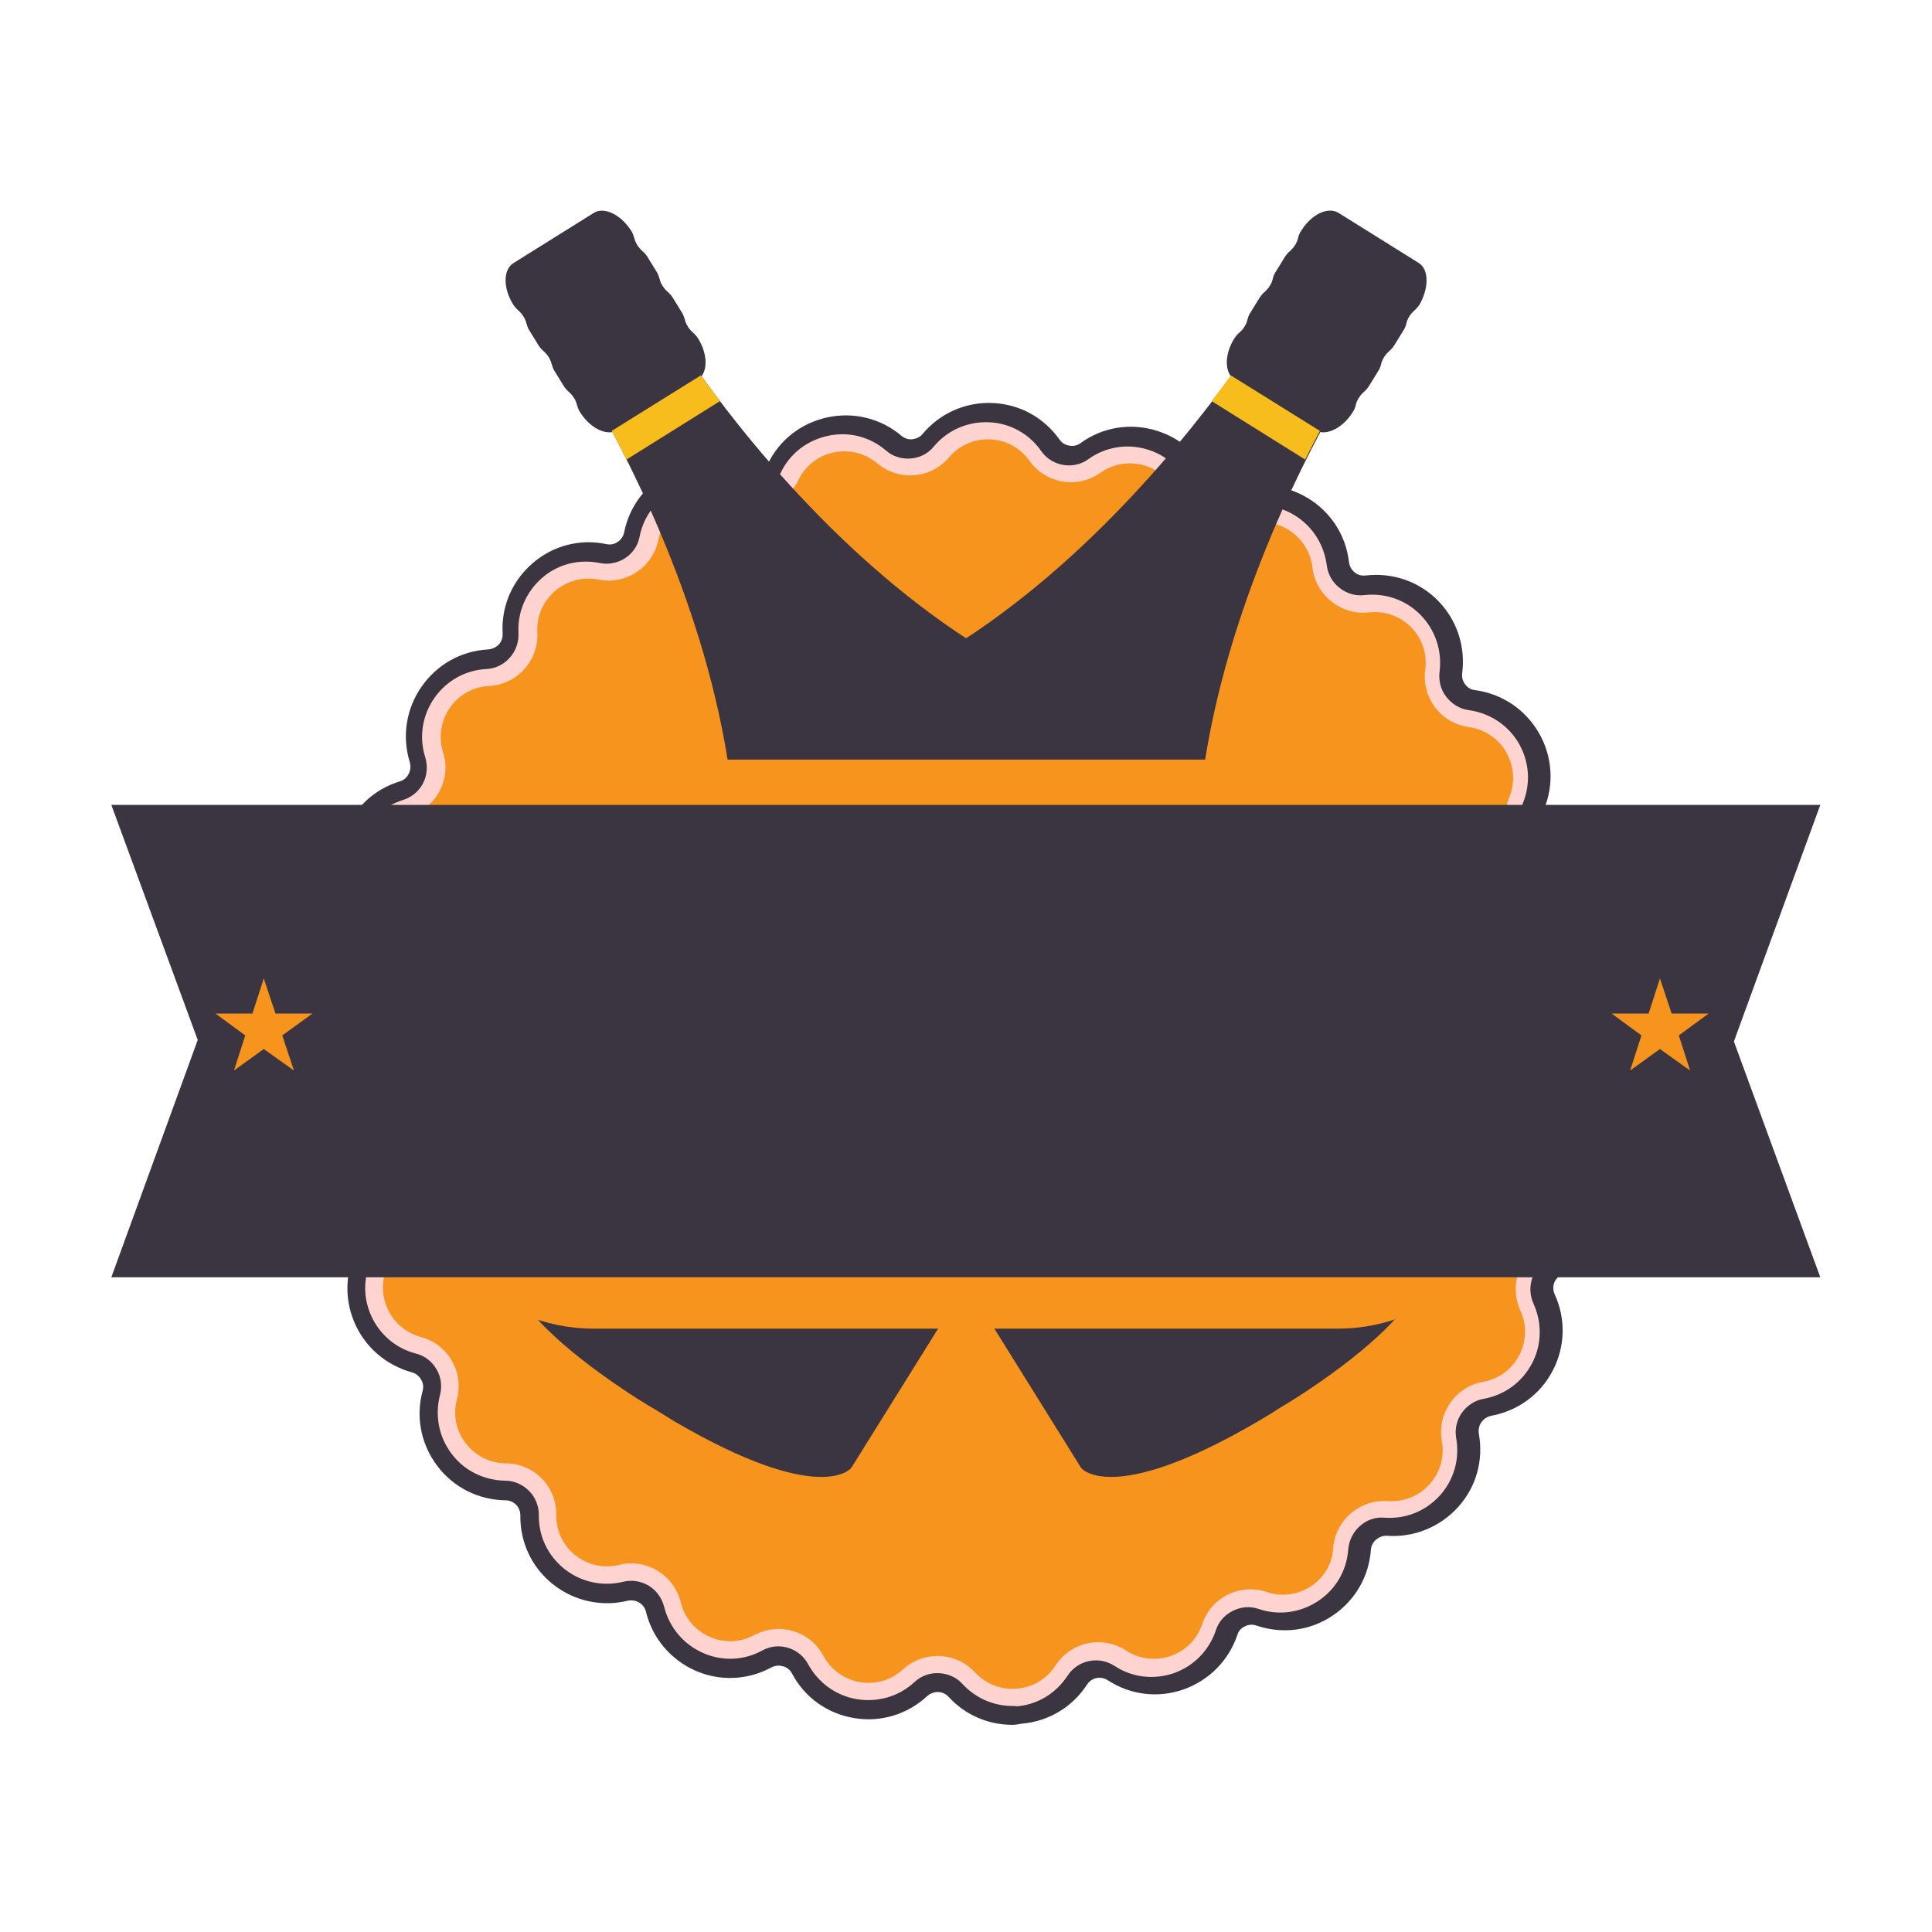 <?xml version="1.0" encoding="utf-8"?>
<!-- Generator: Adobe Illustrator 25.0.0, SVG Export Plug-In . SVG Version: 6.00 Build 0)  -->
<svg version="1.0" id="Layer_1" xmlns="http://www.w3.org/2000/svg" xmlns:xlink="http://www.w3.org/1999/xlink" x="0px" y="0px"
	 viewBox="0 0 512 512" style="enable-background:new 0 0 512 512;" xml:space="preserve">
<g>
	<g>
		<g>
			<path style="fill:#3B3542;" d="M335.7,421.9L335.7,421.9c-7.1-2.4-14.7,1.4-17.1,8.5l0,0c-2.8,8.4-12.8,11.8-20.2,7l0,0
				c-6.3-4.1-14.6-2.3-18.7,4h0c-4.8,7.4-15.3,8.3-21.3,1.8h0c-5.1-5.5-13.6-5.8-19.1-0.8l0,0c-6.5,6-16.9,4.2-21.1-3.6l0,0
				c-3.5-6.6-11.7-9-18.3-5.5l0,0c-7.8,4.2-17.4-0.1-19.5-8.7l0,0c-1.8-7.2-9.1-11.7-16.3-9.9l0,0c-8.6,2.1-16.8-4.4-16.7-13.3v0
				c0.1-7.5-5.9-13.6-13.4-13.6h0c-8.8-0.1-15.2-8.5-12.9-17l0,0c1.9-7.2-2.4-14.6-9.6-16.5h0c-8.5-2.3-12.6-12-8.3-19.7l0,0
				c3.7-6.5,1.4-14.7-5.1-18.4h0c-7.7-4.3-9.2-14.8-3.1-21.1l0,0c5.2-5.4,5-13.9-0.4-19.1l0,0c-6.4-6.1-5.3-16.6,2.2-21.2l0,0
				c6.3-3.9,8.3-12.3,4.4-18.6l0,0c-4.7-7.5-1-17.4,7.4-20l0,0c7.1-2.2,11.1-9.8,8.8-16.9l0,0c-2.6-8.4,3.4-17.1,12.2-17.5h0
				c7.5-0.4,13.2-6.8,12.8-14.2l0,0c-0.5-8.8,7.5-15.7,16.2-14h0c7.3,1.5,14.4-3.3,15.9-10.6v0c1.7-8.7,11.2-13.3,19.1-9.5l0,0
				c6.7,3.2,14.8,0.4,18-6.3l0,0c3.8-7.9,14.1-10.1,20.9-4.4l0,0c5.7,4.8,14.2,4.1,19-1.6l0,0c5.7-6.7,16.2-6.3,21.3,0.9l0,0
				c4.3,6.1,12.8,7.5,18.8,3.2l0,0c7.2-5.1,17.3-2.1,20.4,6.2l0,0c2.7,7,10.5,10.4,17.5,7.8l0,0c8.2-3.2,17.3,2.3,18.3,11.1v0
				c0.9,7.4,7.6,12.7,15,11.9h0c8.8-1,16.1,6.5,14.9,15.2l0,0c-1,7.4,4.2,14.2,11.6,15.2h0c8.7,1.2,14,10.3,10.7,18.5v0
				c-2.8,6.9,0.5,14.8,7.4,17.6h0c8.2,3.3,11,13.5,5.8,20.6v0c-4.4,6-3.2,14.5,2.8,18.9l0,0c7.1,5.3,7.3,15.8,0.5,21.3l0,0
				c-5.8,4.7-6.7,13.2-2,19h0c5.6,6.9,3.2,17.1-4.9,20.8h0c-6.8,3.1-9.8,11.1-6.7,17.9v0c3.7,8-1.2,17.4-9.9,18.9h0
				c-7.3,1.3-12.2,8.4-10.9,15.7v0c1.6,8.7-5.5,16.5-14.3,15.9h0c-7.4-0.5-13.9,5-14.5,12.5v0C352.8,418.9,344,424.7,335.7,421.9z"
				/>
			<path style="fill:#3B3542;" d="M268.3,457.1c-6.4,0-12.5-2.6-16.9-7.4c-1-1.1-2.2-1.3-2.8-1.3c-0.6,0-1.8,0.1-2.9,1.1
				c-5.3,4.9-12.4,7-19.4,5.8c-7.1-1.2-13.1-5.5-16.4-11.8c-0.7-1.3-1.8-1.8-2.4-1.9c-0.6-0.2-1.8-0.4-3.1,0.3
				c-6.3,3.4-13.7,3.7-20.2,0.8c-6.5-2.9-11.3-8.6-13-15.5c-0.3-1.4-1.3-2.2-1.8-2.5c-0.5-0.3-1.6-0.8-3-0.5
				c-7,1.7-14.2,0.1-19.8-4.3c-5.6-4.4-8.8-11.1-8.7-18.3c0-1.4-0.7-2.4-1.1-2.8s-1.4-1.2-2.8-1.2c-7.2-0.1-13.8-3.4-18.1-9.1
				s-5.8-12.9-3.9-19.9c0.4-1.4-0.1-2.5-0.4-3c-0.3-0.5-1-1.5-2.4-1.9c-6.9-1.9-12.5-6.7-15.3-13.3c-2.8-6.6-2.4-14,1.2-20.2
				c0.7-1.3,0.5-2.4,0.4-3c-0.2-0.6-0.6-1.7-1.9-2.4C87.2,321,83,314.9,82,307.8c-1-7.1,1.2-14.1,6.2-19.3c1-1,1.1-2.2,1.1-2.9
				s-0.2-1.8-1.2-2.8c-5.2-5-7.7-11.9-7-19c0.7-7.1,4.7-13.4,10.8-17.2c1.2-0.8,1.6-1.9,1.8-2.5s0.3-1.8-0.5-3
				c-3.8-6.1-4.5-13.4-2-20.1c2.5-6.7,7.8-11.8,14.7-13.9c1.4-0.4,2.1-1.4,2.4-2c0.3-0.5,0.7-1.7,0.3-3.1c-2.1-6.8-1-14.1,3.1-20
				s10.5-9.5,17.7-9.9c1.4-0.1,2.4-0.9,2.8-1.3c0.4-0.5,1.1-1.4,1-2.9c-0.4-7.2,2.5-13.9,7.9-18.6c5.4-4.7,12.6-6.6,19.6-5.1
				c1.4,0.3,2.5-0.2,3-0.6c0.5-0.3,1.4-1.1,1.7-2.5c1.4-7,5.9-12.9,12.3-16.1c6.4-3.2,13.8-3.2,20.3-0.1c1.3,0.6,2.5,0.4,3.1,0.2
				c0.6-0.2,1.7-0.7,2.3-2c3.1-6.5,8.9-11,15.9-12.5c7-1.5,14.2,0.3,19.6,4.9c1.1,0.9,2.3,1,2.9,0.9c0.6-0.1,1.8-0.3,2.7-1.4
				c4.6-5.5,11.4-8.5,18.5-8.2c7.2,0.3,13.6,3.8,17.8,9.7c0.8,1.2,2,1.5,2.6,1.6c0.6,0.1,1.8,0.2,3-0.7c5.8-4.2,13.1-5.4,20-3.3
				c6.9,2.1,12.3,7.1,14.8,13.8c0.5,1.3,1.5,2,2.1,2.2c0.6,0.3,1.7,0.6,3.1,0.1c6.7-2.6,14-1.9,20.2,1.8c6.1,3.7,10.1,9.9,10.9,17
				c0.2,1.4,1,2.3,1.5,2.7c0.5,0.4,1.5,1,3,0.8c7.1-0.8,14.1,1.6,19.1,6.7c5,5.1,7.3,12.1,6.4,19.2c-0.2,1.4,0.4,2.5,0.8,3
				c0.4,0.5,1.2,1.4,2.7,1.5c7.1,1,13.2,5.1,16.8,11.3c3.6,6.2,4.1,13.6,1.4,20.2c-0.5,1.3-0.2,2.5,0,3.1c0.2,0.6,0.8,1.6,2.2,2.2
				c6.6,2.7,11.5,8.2,13.5,15.1c1.9,6.9,0.6,14.2-3.7,19.9c-0.9,1.2-0.8,2.4-0.7,3s0.4,1.8,1.6,2.6c5.8,4.3,9.1,10.8,9.3,18
				c0.2,7.2-3,13.9-8.5,18.4c-1.1,0.9-1.4,2.1-1.5,2.7c-0.1,0.6,0,1.8,0.9,2.9c4.5,5.6,6.2,12.8,4.5,19.7s-6.3,12.7-12.8,15.7
				c-1.3,0.6-1.9,1.7-2.1,2.2s-0.5,1.8,0.1,3.1c3,6.5,2.8,13.9-0.5,20.2c-3.3,6.4-9.3,10.7-16.3,12c-1.4,0.3-2.2,1.1-2.6,1.7
				c-0.4,0.5-0.9,1.6-0.7,3c1.3,7.1-0.7,14.2-5.5,19.5c-4.8,5.3-11.7,8.1-18.8,7.6c-1.4-0.1-2.4,0.6-2.9,1c-0.5,0.4-1.3,1.3-1.4,2.7
				c-0.5,7.1-4.2,13.5-10.2,17.5c-6,4-13.3,4.9-20.1,2.6c-1.4-0.5-2.5-0.1-3.1,0.2c-0.6,0.3-1.6,0.9-2,2.3
				c-2.3,6.8-7.5,12-14.2,14.4c-6.8,2.4-14.1,1.5-20.1-2.4c-1.2-0.8-2.4-0.7-3-0.6c-0.6,0.1-1.7,0.5-2.5,1.7
				c-3.9,6-10.2,9.8-17.4,10.4C269.6,457,269,457.1,268.3,457.1z M248.5,429.3c0.3,0,0.7,0,1,0c6.1,0.3,11.8,2.9,16,7.4
				c1.2,1.3,2.6,1.3,3.3,1.3c0.7-0.1,2.1-0.4,3-1.8c3.3-5.2,8.5-8.7,14.5-10c6-1.3,12.2-0.1,17.3,3.2c1.4,0.9,2.8,0.7,3.5,0.4
				c0.7-0.2,1.9-0.9,2.5-2.5c2-5.8,6.1-10.5,11.6-13.3c5.5-2.7,11.7-3.2,17.6-1.2l0,0c1.6,0.5,2.9-0.1,3.5-0.5
				c0.6-0.4,1.7-1.3,1.8-3c0.4-6.1,3.3-11.7,7.9-15.7c4.7-4,10.6-6,16.7-5.5c1.7,0.1,2.8-0.8,3.3-1.3c0.5-0.5,1.3-1.7,1-3.4
				c-1.1-6,0.2-12.2,3.7-17.2c3.5-5.1,8.8-8.4,14.8-9.5c1.7-0.3,2.5-1.4,2.8-2.1c0.3-0.7,0.8-2,0.1-3.5c-2.6-5.6-2.8-11.8-0.7-17.6
				s6.4-10.3,12-12.9c1.6-0.7,2.1-2,2.2-2.7c0.2-0.7,0.3-2.1-0.8-3.4c-3.9-4.8-5.7-10.8-5-16.9c0.6-6.1,3.6-11.6,8.4-15.5
				c1.3-1.1,1.5-2.5,1.5-3.2s-0.2-2.1-1.6-3.1c-4.9-3.7-8.2-9-9.1-15.1c-0.9-6.1,0.6-12.1,4.3-17.1c1-1.4,0.8-2.8,0.6-3.5
				c-0.2-0.7-0.8-2-2.3-2.6c-5.7-2.3-10.1-6.7-12.5-12.4c-2.4-5.7-2.4-11.9-0.1-17.6c0.6-1.6,0.1-2.9-0.2-3.5
				c-0.4-0.6-1.2-1.7-2.9-2c-6.1-0.8-11.5-4-15.2-8.9s-5.3-10.9-4.5-17c0.2-1.7-0.6-2.8-1.1-3.3c-0.5-0.5-1.6-1.4-3.3-1.2
				c-6.1,0.7-12.1-1-16.9-4.8s-7.9-9.3-8.6-15.4c-0.2-1.7-1.3-2.6-1.9-3s-1.9-0.9-3.5-0.3c-5.7,2.2-12,2-17.6-0.5s-9.9-7-12.1-12.8
				c-0.6-1.6-1.9-2.2-2.6-2.4c-0.7-0.2-2.1-0.4-3.5,0.6c-5,3.6-11.1,5-17.2,3.9c-6.1-1-11.4-4.3-14.9-9.4c-1-1.4-2.4-1.7-3.1-1.7
				c-0.7,0-2.1,0.1-3.2,1.4c-4,4.7-9.5,7.6-15.6,8.1c-6.1,0.5-12.1-1.4-16.8-5.4c-1.3-1.1-2.7-1-3.4-0.9c-0.7,0.2-2,0.6-2.8,2.2
				c-2.7,5.5-7.3,9.7-13.1,11.7c-5.8,2-12.1,1.7-17.6-1c-1.5-0.7-2.9-0.3-3.5,0c-0.7,0.3-1.8,1.1-2.1,2.8c-1.2,6-4.7,11.2-9.8,14.6
				c-5.1,3.4-11.3,4.6-17.3,3.4c-1.7-0.3-2.9,0.4-3.4,0.9c-0.6,0.5-1.5,1.5-1.4,3.2c0.3,6.1-1.8,12-5.9,16.6s-9.8,7.3-15.9,7.6
				c-1.7,0.1-2.7,1.1-3.1,1.7c-0.4,0.6-1,1.9-0.5,3.5c1.8,5.9,1.3,12.1-1.6,17.5c-2.8,5.5-7.6,9.5-13.5,11.3
				c-1.6,0.5-2.3,1.7-2.6,2.4c-0.3,0.7-0.5,2.1,0.4,3.5c3.2,5.2,4.3,11.4,2.9,17.4c-1.4,6-5.1,11.1-10.3,14.3
				c-1.5,0.9-1.8,2.3-1.9,3c-0.1,0.7,0,2.1,1.2,3.3c4.4,4.3,7,10,7.1,16.1c0.1,6.1-2.1,12-6.4,16.4c-1.2,1.2-1.2,2.6-1.1,3.4
				c0.1,0.7,0.5,2.1,2,2.9c5.4,3,9.2,7.9,10.9,13.9c1.7,5.9,0.9,12.1-2.1,17.5c-0.8,1.5-0.5,2.8-0.2,3.5c0.3,0.7,1,1.9,2.7,2.3
				c5.9,1.6,10.9,5.4,14,10.7c3.1,5.3,3.9,11.5,2.3,17.5c-0.4,1.7,0.2,2.9,0.7,3.5s1.4,1.6,3.2,1.6c6.1,0.1,11.9,2.5,16.2,6.9
				c4.3,4.4,6.6,10.2,6.6,16.3c0,1.7,0.9,2.7,1.5,3.2c0.6,0.5,1.8,1.2,3.4,0.7c6-1.5,12.2-0.5,17.4,2.7c5.3,3.2,9,8.2,10.4,14.2
				c0.4,1.7,1.6,2.4,2.3,2.7c0.7,0.3,2,0.7,3.5-0.1c5.4-2.9,11.6-3.5,17.5-1.8c5.9,1.8,10.7,5.7,13.6,11.2c0.8,1.5,2.1,1.9,2.9,2.1
				c0.7,0.1,2.1,0.2,3.4-1C237.2,431.5,242.7,429.3,248.5,429.3z"/>
		</g>
		<g>
			<path style="fill:#FFD4D0;" d="M335.7,421.9L335.7,421.9c-7.1-2.4-14.7,1.4-17.1,8.5l0,0c-2.8,8.4-12.8,11.8-20.2,7l0,0
				c-6.3-4.1-14.6-2.3-18.7,4h0c-4.8,7.4-15.3,8.3-21.3,1.8h0c-5.1-5.5-13.6-5.8-19.1-0.8l0,0c-6.5,6-16.9,4.2-21.1-3.6l0,0
				c-3.5-6.6-11.7-9-18.3-5.5l0,0c-7.8,4.2-17.4-0.1-19.5-8.7l0,0c-1.8-7.2-9.1-11.7-16.3-9.9l0,0c-8.6,2.1-16.8-4.4-16.7-13.3v0
				c0.1-7.5-5.9-13.6-13.4-13.6h0c-8.8-0.1-15.2-8.5-12.9-17l0,0c1.9-7.2-2.4-14.6-9.6-16.5h0c-8.5-2.3-12.6-12-8.3-19.7l0,0
				c3.7-6.5,1.4-14.7-5.1-18.4h0c-7.7-4.3-9.2-14.8-3.1-21.1l0,0c5.2-5.4,5-13.9-0.4-19.1l0,0c-6.4-6.1-5.3-16.6,2.2-21.2l0,0
				c6.3-3.9,8.3-12.3,4.4-18.6l0,0c-4.7-7.5-1-17.4,7.4-20l0,0c7.1-2.2,11.1-9.8,8.8-16.9l0,0c-2.6-8.4,3.4-17.1,12.2-17.5h0
				c7.5-0.4,13.2-6.8,12.8-14.2l0,0c-0.5-8.8,7.5-15.7,16.2-14h0c7.3,1.5,14.4-3.3,15.9-10.6v0c1.7-8.7,11.2-13.3,19.1-9.5l0,0
				c6.7,3.2,14.8,0.4,18-6.3l0,0c3.8-7.9,14.1-10.1,20.9-4.4l0,0c5.7,4.8,14.2,4.1,19-1.6l0,0c5.7-6.7,16.2-6.3,21.3,0.9l0,0
				c4.3,6.1,12.8,7.5,18.8,3.2l0,0c7.2-5.1,17.3-2.1,20.4,6.2l0,0c2.7,7,10.5,10.4,17.5,7.8l0,0c8.2-3.2,17.3,2.3,18.3,11.1v0
				c0.9,7.4,7.6,12.7,15,11.9h0c8.8-1,16.1,6.5,14.9,15.2l0,0c-1,7.4,4.2,14.2,11.6,15.2h0c8.7,1.2,14,10.3,10.7,18.5v0
				c-2.8,6.9,0.5,14.8,7.4,17.6h0c8.2,3.3,11,13.5,5.8,20.6v0c-4.4,6-3.2,14.5,2.8,18.9l0,0c7.1,5.3,7.3,15.8,0.5,21.3l0,0
				c-5.8,4.7-6.7,13.2-2,19h0c5.6,6.9,3.2,17.1-4.9,20.8h0c-6.8,3.1-9.8,11.1-6.7,17.9v0c3.7,8-1.2,17.4-9.9,18.9h0
				c-7.3,1.3-12.2,8.4-10.9,15.7v0c1.6,8.7-5.5,16.5-14.3,15.9h0c-7.4-0.5-13.9,5-14.5,12.5v0C352.8,418.9,344,424.7,335.7,421.9z"
				/>
			<path style="fill:#FFD4D0;" d="M268.3,452.1c-5,0-9.8-2.1-13.2-5.8c-1.6-1.8-3.9-2.8-6.3-2.9c-2.4-0.1-4.7,0.7-6.5,2.4
				c-4.1,3.8-9.7,5.4-15.2,4.5c-5.5-0.9-10.2-4.3-12.9-9.2c-1.1-2.1-3-3.7-5.3-4.4c-2.3-0.7-4.7-0.5-6.9,0.7
				c-4.9,2.7-10.7,2.9-15.8,0.6c-5.1-2.3-8.8-6.7-10.2-12.2c-0.6-2.3-2-4.3-4.1-5.6c-2.1-1.2-4.5-1.6-6.8-1
				c-5.4,1.3-11.1,0.1-15.5-3.4c-4.4-3.5-6.9-8.7-6.8-14.3c0-2.4-0.9-4.7-2.6-6.4c-1.7-1.7-3.9-2.7-6.3-2.7
				c-5.6-0.1-10.8-2.6-14.2-7.1c-3.4-4.5-4.5-10.1-3.1-15.6c0.6-2.3,0.3-4.8-0.9-6.8c-1.2-2.1-3.1-3.6-5.5-4.2
				c-5.4-1.4-9.8-5.2-12-10.4s-1.8-10.9,0.9-15.8c1.2-2.1,1.5-4.5,0.8-6.8c-0.6-2.3-2.2-4.2-4.3-5.4c-4.9-2.7-8.2-7.5-9-13.1
				c-0.8-5.5,0.9-11.1,4.8-15.1c1.7-1.7,2.6-4,2.5-6.4c-0.1-2.4-1-4.6-2.8-6.3c-4.1-3.9-6-9.3-5.5-14.9s3.7-10.5,8.4-13.4
				c2-1.3,3.5-3.3,4-5.6c0.5-2.3,0.2-4.8-1.1-6.8c-3-4.8-3.5-10.5-1.6-15.8c2-5.3,6.1-9.2,11.5-10.9c2.3-0.7,4.2-2.3,5.3-4.4
				c1.1-2.1,1.3-4.6,0.6-6.9c-1.7-5.4-0.8-11.1,2.4-15.7s8.2-7.4,13.8-7.7c2.4-0.1,4.6-1.2,6.2-3c1.6-1.8,2.4-4.1,2.3-6.5
				c-0.3-5.6,2-10.9,6.2-14.6c4.2-3.7,9.8-5.1,15.3-4c2.4,0.5,4.8,0,6.8-1.3c2-1.3,3.4-3.4,3.8-5.7c1.1-5.5,4.6-10.1,9.6-12.6
				c5-2.5,10.8-2.5,15.8-0.1c2.2,1,4.6,1.2,6.9,0.4c2.3-0.8,4.1-2.4,5.1-4.6c2.4-5.1,7-8.6,12.5-9.8c5.5-1.2,11.1,0.2,15.4,3.9
				c1.8,1.6,4.2,2.3,6.6,2.1c2.4-0.2,4.6-1.3,6.1-3.2c3.6-4.3,8.9-6.6,14.5-6.4c5.6,0.2,10.7,3,13.9,7.6c1.4,2,3.5,3.3,5.8,3.7
				c2.4,0.4,4.8-0.1,6.7-1.5c4.6-3.3,10.3-4.2,15.6-2.6c5.4,1.6,9.6,5.6,11.6,10.8c0.9,2.2,2.5,4,4.7,5c2.2,1,4.6,1,6.9,0.2
				c5.2-2,11-1.5,15.8,1.4c4.8,2.9,7.9,7.8,8.6,13.3c0.3,2.4,1.5,4.5,3.4,6c1.9,1.5,4.2,2.2,6.6,1.9c5.6-0.6,11,1.3,14.9,5.3
				c3.9,4,5.7,9.5,5,15c-0.3,2.4,0.3,4.8,1.8,6.7c1.5,1.9,3.6,3.2,6,3.5c5.6,0.8,10.4,4,13.2,8.8c2.8,4.9,3.2,10.6,1.1,15.8
				c-0.9,2.2-0.9,4.7,0,6.9s2.7,3.9,4.9,4.8c5.2,2.1,9,6.4,10.6,11.8c1.5,5.4,0.5,11.1-2.9,15.6c-1.4,1.9-2,4.3-1.7,6.7
				c0.4,2.4,1.6,4.5,3.5,5.9c4.5,3.3,7.2,8.5,7.3,14.1c0.1,5.6-2.3,10.8-6.7,14.4c-1.9,1.5-3,3.7-3.3,6.1c-0.3,2.4,0.4,4.7,2,6.6
				c3.5,4.4,4.8,10,3.5,15.5c-1.3,5.5-4.9,9.9-10,12.3c-2.2,1-3.9,2.8-4.7,5.1c-0.8,2.3-0.7,4.7,0.3,6.9c2.3,5.1,2.2,10.9-0.4,15.8
				c-2.6,5-7.3,8.4-12.8,9.4c-2.4,0.4-4.4,1.8-5.8,3.7c-1.4,2-1.9,4.4-1.5,6.7c1,5.5-0.6,11.1-4.3,15.2c-3.8,4.2-9.1,6.3-14.7,5.9
				c-2.4-0.2-4.7,0.6-6.5,2.2c-1.8,1.6-2.9,3.8-3.1,6.2c-0.4,5.6-3.3,10.6-8,13.7c-4.7,3.1-10.4,3.9-15.7,2.1l0,0
				c-2.3-0.8-4.7-0.6-6.9,0.5c-2.2,1.1-3.8,2.9-4.5,5.2c-1.8,5.3-5.8,9.4-11.1,11.3c-5.3,1.8-11,1.2-15.7-1.9
				c-2-1.3-4.4-1.8-6.8-1.3c-2.4,0.5-4.4,1.9-5.7,3.9c-3.1,4.7-8,7.7-13.6,8.1C269.4,452.1,268.8,452.1,268.3,452.1z M248.5,434.3
				c0.3,0,0.5,0,0.8,0c4.8,0.2,9.2,2.3,12.5,5.8c1.9,2.1,4.6,3.1,7.4,2.9c2.8-0.2,5.3-1.7,6.8-4.1c2.6-4,6.7-6.8,11.4-7.8
				c4.7-1,9.5-0.1,13.6,2.5c2.4,1.5,5.2,1.9,7.9,1c2.6-0.9,4.7-3,5.6-5.6c1.5-4.6,4.7-8.3,9.1-10.4c4.3-2.1,9.2-2.5,13.8-0.9l0,0
				c2.7,0.9,5.5,0.5,7.9-1c2.3-1.6,3.8-4,4-6.8c0.3-4.8,2.5-9.2,6.2-12.3c3.6-3.1,8.3-4.7,13.1-4.3c2.8,0.2,5.5-0.9,7.4-3
				c1.9-2.1,2.7-4.9,2.2-7.6c-0.9-4.7,0.2-9.5,2.9-13.5c2.7-4,6.9-6.6,11.6-7.5c2.8-0.5,5.1-2.2,6.4-4.7c1.3-2.5,1.4-5.4,0.2-7.9
				c-2-4.4-2.2-9.3-0.5-13.8c1.7-4.5,5-8.1,9.4-10.1c2.5-1.2,4.4-3.4,5-6.1c0.6-2.7,0-5.5-1.8-7.7c-3-3.7-4.4-8.4-3.9-13.2
				c0.5-4.8,2.8-9.1,6.6-12.1c2.2-1.8,3.4-4.4,3.3-7.2c-0.1-2.8-1.4-5.4-3.6-7c-3.9-2.9-6.4-7.1-7.1-11.8c-0.7-4.8,0.5-9.5,3.4-13.4
				c1.7-2.3,2.2-5.1,1.4-7.8c-0.8-2.7-2.7-4.9-5.3-5.9c-4.5-1.8-7.9-5.3-9.8-9.7s-1.9-9.3-0.1-13.8c1.1-2.6,0.9-5.5-0.5-7.9
				c-1.4-2.4-3.8-4-6.6-4.4c-4.8-0.6-9-3.1-11.9-7c-2.9-3.8-4.2-8.6-3.5-13.3c0.4-2.8-0.5-5.5-2.5-7.5c-2-2-4.7-3-7.5-2.6
				c-4.8,0.6-9.5-0.8-13.3-3.8c-3.8-3-6.2-7.3-6.7-12c-0.3-2.8-1.9-5.2-4.3-6.7c-2.4-1.5-5.3-1.7-7.9-0.7c-4.5,1.7-9.4,1.6-13.8-0.4
				c-4.4-2-7.8-5.5-9.5-10c-1-2.6-3.1-4.6-5.8-5.4c-2.7-0.8-5.5-0.3-7.8,1.3c-3.9,2.8-8.7,3.9-13.4,3.1c-4.7-0.8-8.9-3.4-11.7-7.3
				c-1.6-2.3-4.2-3.7-7-3.8c-2.8-0.1-5.4,1-7.3,3.2c-3.1,3.7-7.5,5.9-12.2,6.3c-4.8,0.4-9.5-1.1-13.1-4.2c-2.1-1.8-4.9-2.5-7.7-1.9
				c-2.7,0.6-5,2.4-6.2,4.9c-2.1,4.3-5.7,7.6-10.3,9.2c-4.5,1.6-9.4,1.3-13.8-0.8c-2.5-1.2-5.4-1.2-7.9,0c-2.5,1.2-4.3,3.5-4.8,6.3
				c-0.9,4.7-3.7,8.8-7.7,11.4c-4,2.7-8.8,3.6-13.5,2.7c-2.8-0.6-5.5,0.2-7.7,2c-2.1,1.8-3.3,4.5-3.1,7.3c0.3,4.8-1.4,9.4-4.6,13
				c-3.2,3.6-7.6,5.7-12.4,5.9c-2.8,0.1-5.3,1.6-6.9,3.9c-1.6,2.3-2,5.2-1.2,7.8c1.4,4.6,1,9.5-1.2,13.7c-2.2,4.3-6,7.4-10.6,8.8
				c-2.7,0.8-4.8,2.8-5.7,5.5c-1,2.6-0.7,5.5,0.8,7.9c2.5,4.1,3.3,8.9,2.2,13.6s-4,8.7-8,11.2c-2.4,1.5-3.9,3.9-4.2,6.7
				s0.7,5.5,2.7,7.4c3.5,3.3,5.4,7.8,5.5,12.6c0.1,4.8-1.7,9.4-5,12.8c-1.9,2-2.8,4.8-2.4,7.6s2,5.2,4.5,6.5
				c4.2,2.4,7.2,6.2,8.5,10.8c1.3,4.6,0.7,9.5-1.7,13.7c-1.4,2.4-1.5,5.3-0.5,7.9c1.1,2.6,3.3,4.5,6,5.2c4.6,1.2,8.5,4.2,10.9,8.4
				c2.4,4.2,3,9,1.8,13.7c-0.7,2.7-0.2,5.5,1.5,7.8c1.7,2.2,4.3,3.5,7.1,3.6c4.8,0,9.3,2,12.7,5.4c3.4,3.4,5.2,8,5.1,12.8
				c0,2.8,1.2,5.4,3.4,7.2c2.2,1.7,5,2.4,7.7,1.7c4.7-1.1,9.5-0.4,13.6,2.1c4.1,2.5,7,6.4,8.2,11.1c0.7,2.7,2.5,4.9,5.1,6.1
				c2.6,1.1,5.5,1,7.9-0.3c4.2-2.3,9.1-2.8,13.7-1.4c4.6,1.4,8.4,4.5,10.7,8.7c1.3,2.5,3.7,4.2,6.4,4.6c2.8,0.5,5.5-0.4,7.6-2.3
				C239.6,436,243.9,434.3,248.5,434.3z"/>
		</g>
		<path style="fill:#F7941D;" d="M335.7,421.9L335.7,421.9c-7.1-2.4-14.7,1.4-17.1,8.5l0,0c-2.8,8.4-12.8,11.8-20.2,7l0,0
			c-6.3-4.1-14.6-2.3-18.7,4h0c-4.8,7.4-15.3,8.3-21.3,1.8h0c-5.1-5.5-13.6-5.8-19.1-0.8l0,0c-6.5,6-16.9,4.2-21.1-3.6l0,0
			c-3.5-6.6-11.7-9-18.3-5.5l0,0c-7.8,4.2-17.4-0.1-19.5-8.7l0,0c-1.8-7.2-9.1-11.7-16.3-9.9l0,0c-8.6,2.1-16.8-4.4-16.7-13.3v0
			c0.1-7.5-5.9-13.6-13.4-13.6h0c-8.8-0.1-15.2-8.5-12.9-17l0,0c1.9-7.2-2.4-14.6-9.6-16.5h0c-8.5-2.3-12.6-12-8.3-19.7l0,0
			c3.7-6.5,1.4-14.7-5.1-18.4h0c-7.7-4.3-9.2-14.8-3.1-21.1l0,0c5.2-5.4,5-13.9-0.4-19.1l0,0c-6.4-6.1-5.3-16.6,2.2-21.2l0,0
			c6.3-3.9,8.3-12.3,4.4-18.6l0,0c-4.7-7.5-1-17.4,7.4-20l0,0c7.1-2.2,11.1-9.8,8.8-16.9l0,0c-2.6-8.4,3.4-17.1,12.2-17.5h0
			c7.5-0.4,13.2-6.8,12.8-14.2l0,0c-0.5-8.8,7.5-15.7,16.2-14h0c7.3,1.5,14.4-3.3,15.9-10.6v0c1.7-8.7,11.2-13.3,19.1-9.5l0,0
			c6.7,3.2,14.8,0.4,18-6.3l0,0c3.8-7.9,14.1-10.1,20.9-4.4l0,0c5.7,4.8,14.2,4.1,19-1.6l0,0c5.7-6.7,16.2-6.3,21.3,0.9l0,0
			c4.3,6.1,12.8,7.5,18.8,3.2l0,0c7.2-5.1,17.3-2.1,20.4,6.2l0,0c2.7,7,10.5,10.4,17.5,7.8l0,0c8.2-3.2,17.3,2.3,18.3,11.1v0
			c0.9,7.4,7.6,12.7,15,11.9h0c8.8-1,16.1,6.5,14.9,15.2l0,0c-1,7.4,4.2,14.2,11.6,15.2h0c8.7,1.2,14,10.3,10.7,18.5v0
			c-2.8,6.9,0.5,14.8,7.4,17.6h0c8.2,3.3,11,13.5,5.8,20.6v0c-4.4,6-3.2,14.5,2.8,18.9l0,0c7.1,5.3,7.3,15.8,0.5,21.3l0,0
			c-5.8,4.7-6.7,13.2-2,19h0c5.6,6.9,3.2,17.1-4.9,20.8h0c-6.8,3.1-9.8,11.1-6.7,17.9v0c3.7,8-1.2,17.4-9.9,18.9h0
			c-7.3,1.3-12.2,8.4-10.9,15.7v0c1.6,8.7-5.5,16.5-14.3,15.9h0c-7.4-0.5-13.9,5-14.5,12.5v0C352.8,418.9,344,424.7,335.7,421.9z"/>
	</g>
	<g>
		<g>
			<path style="fill:#3B3542;" d="M376,69.7l-21.3-13.3c-2.8-1.7-7.2,0.4-9.9,4.8l0,0c-0.4,0.6-0.7,1.3-0.8,1.9
				c-0.3,1.3-1.1,2.5-2.1,3.4c-0.5,0.4-1,1-1.4,1.6l-2.4,3.9c-0.4,0.6-0.7,1.3-0.8,1.9c-0.3,1.3-1.1,2.5-2.1,3.4
				c-0.5,0.4-1,1-1.4,1.6l-2.4,3.9c-0.4,0.6-0.7,1.3-0.8,1.9c-0.3,1.3-1.1,2.5-2.1,3.4c-0.5,0.4-1,1-1.4,1.6l0,0
				c-2.3,3.7-2.6,7.8-0.9,10c-15.8,21.7-46.1,57.9-85.2,78.3c-0.6,0.3-1.3,0.6-2,1c-1.1,0.5-3.2,1.6-5.8,3.3
				c-6.2,4.1-11.4,9.6-15.3,15.9l-83.5,133.9c0,0-6,11.7,31.8,36.8l0,0c1.8,1.2,3.5,2.3,5.2,3.3c0.3,0.2,0.6,0.4,1,0.6
				c0.3,0.2,0.6,0.4,1,0.6c1.7,1,3.4,2.1,5.2,3.2l0,0c39.1,22.9,47,12.4,47,12.4l83.5-133.9c3.9-6.3,6.6-13.4,7.6-20.7
				c0.4-3.2,0.5-5.6,0.4-6.8c0-0.7,0-1.5,0-2.2c1.1-44.1,20.2-87.2,32.8-110.9c2.7,0.5,6.3-1.6,8.6-5.3l0,0c0.4-0.6,0.7-1.3,0.8-1.9
				c0.3-1.3,1.1-2.5,2.1-3.4c0.5-0.4,1-1,1.4-1.6l2.4-3.9c0.4-0.6,0.7-1.3,0.8-1.9c0.3-1.3,1.1-2.5,2.1-3.4c0.5-0.4,1-1,1.4-1.6
				l2.4-3.9c0.4-0.6,0.7-1.3,0.8-1.9c0.3-1.3,1.1-2.5,2.1-3.4c0.5-0.4,1-1,1.4-1.6C378.7,76.3,378.7,71.4,376,69.7z"/>
			<path style="fill:#F7BD1D;" d="M321.1,106.3c1.8-2.4,3.5-4.7,5.1-6.8l23.6,14.7c-1.2,2.3-2.6,4.9-3.9,7.6L321.1,106.3z"/>
		</g>
		<g>
			<path style="fill:#3B3542;" d="M377.7,332.1l-83.5-133.9c-3.9-6.3-9.1-11.8-15.3-15.9c-2.6-1.8-4.8-2.8-5.8-3.3
				c-0.7-0.3-1.3-0.6-2-1c-39.1-20.3-69.5-56.5-85.2-78.3c1.7-2.2,1.4-6.3-0.9-10l0,0c-0.4-0.6-0.9-1.2-1.4-1.6
				c-1-0.9-1.8-2.1-2.1-3.4c-0.2-0.6-0.4-1.3-0.8-1.9l-2.4-3.9c-0.4-0.6-0.9-1.2-1.4-1.6c-1-0.9-1.8-2.1-2.1-3.4
				c-0.2-0.6-0.4-1.3-0.8-1.9l-2.4-3.9c-0.4-0.6-0.9-1.2-1.4-1.6c-1-0.9-1.8-2.1-2.1-3.4c-0.2-0.6-0.4-1.3-0.8-1.9l0,0
				c-2.7-4.3-7.2-6.5-9.9-4.8l-21.3,13.3c-2.8,1.7-2.8,6.7-0.1,11c0.4,0.6,0.9,1.2,1.4,1.6c1,0.9,1.8,2.1,2.1,3.4
				c0.2,0.6,0.4,1.3,0.8,1.9l2.4,3.9c0.4,0.6,0.9,1.2,1.4,1.6c1,0.9,1.8,2.1,2.1,3.4c0.2,0.6,0.4,1.3,0.8,1.9l2.4,3.9
				c0.4,0.6,0.9,1.2,1.4,1.6c1,0.9,1.8,2.1,2.1,3.4c0.2,0.6,0.4,1.3,0.8,1.9l0,0c2.3,3.7,5.9,5.8,8.6,5.3
				c12.6,23.7,31.7,66.8,32.8,110.9c0,0.7,0,1.5,0,2.2c0,1.2,0,3.6,0.4,6.8c1,7.4,3.6,14.4,7.6,20.7L286.5,389c0,0,7.9,10.5,47-12.4
				l0,0c1.8-1.1,3.6-2.1,5.2-3.2c0.3-0.2,0.6-0.4,1-0.6c0.3-0.2,0.6-0.4,1-0.6c1.7-1.1,3.4-2.1,5.2-3.3l0,0
				C383.7,343.8,377.7,332.1,377.7,332.1z"/>
			<path style="fill:#F7BD1D;" d="M190.8,106.3c-1.8-2.4-3.5-4.7-5.1-6.8l-23.6,14.7c1.2,2.3,2.6,4.9,3.9,7.6L190.8,106.3z"/>
		</g>
	</g>
	<path style="fill:#F7941D;" d="M354.6,352.1H157.3c-26.2,0-47.4-21.2-47.4-47.4v-56c0-26.2,21.2-47.4,47.4-47.4h197.3
		c26.2,0,47.4,21.2,47.4,47.4v56C402,330.9,380.8,352.1,354.6,352.1z"/>
	<polygon style="fill:#3B3542;" points="482.4,338.5 29.5,338.5 52.4,275.6 29.5,213.3 482.4,213.3 459.5,276 	"/>
	<polygon style="fill:#F7941D;" points="69.9,259.3 73,268.6 82.8,268.6 74.8,274.4 77.9,283.7 69.9,278 62,283.7 65,274.4 
		57.1,268.6 66.9,268.6 	"/>
	<polygon style="fill:#F7941D;" points="439.9,259.3 443,268.6 452.8,268.6 444.9,274.4 447.9,283.7 439.9,278 432,283.7 435,274.4 
		427.1,268.6 436.9,268.6 	"/>
</g>
</svg>
